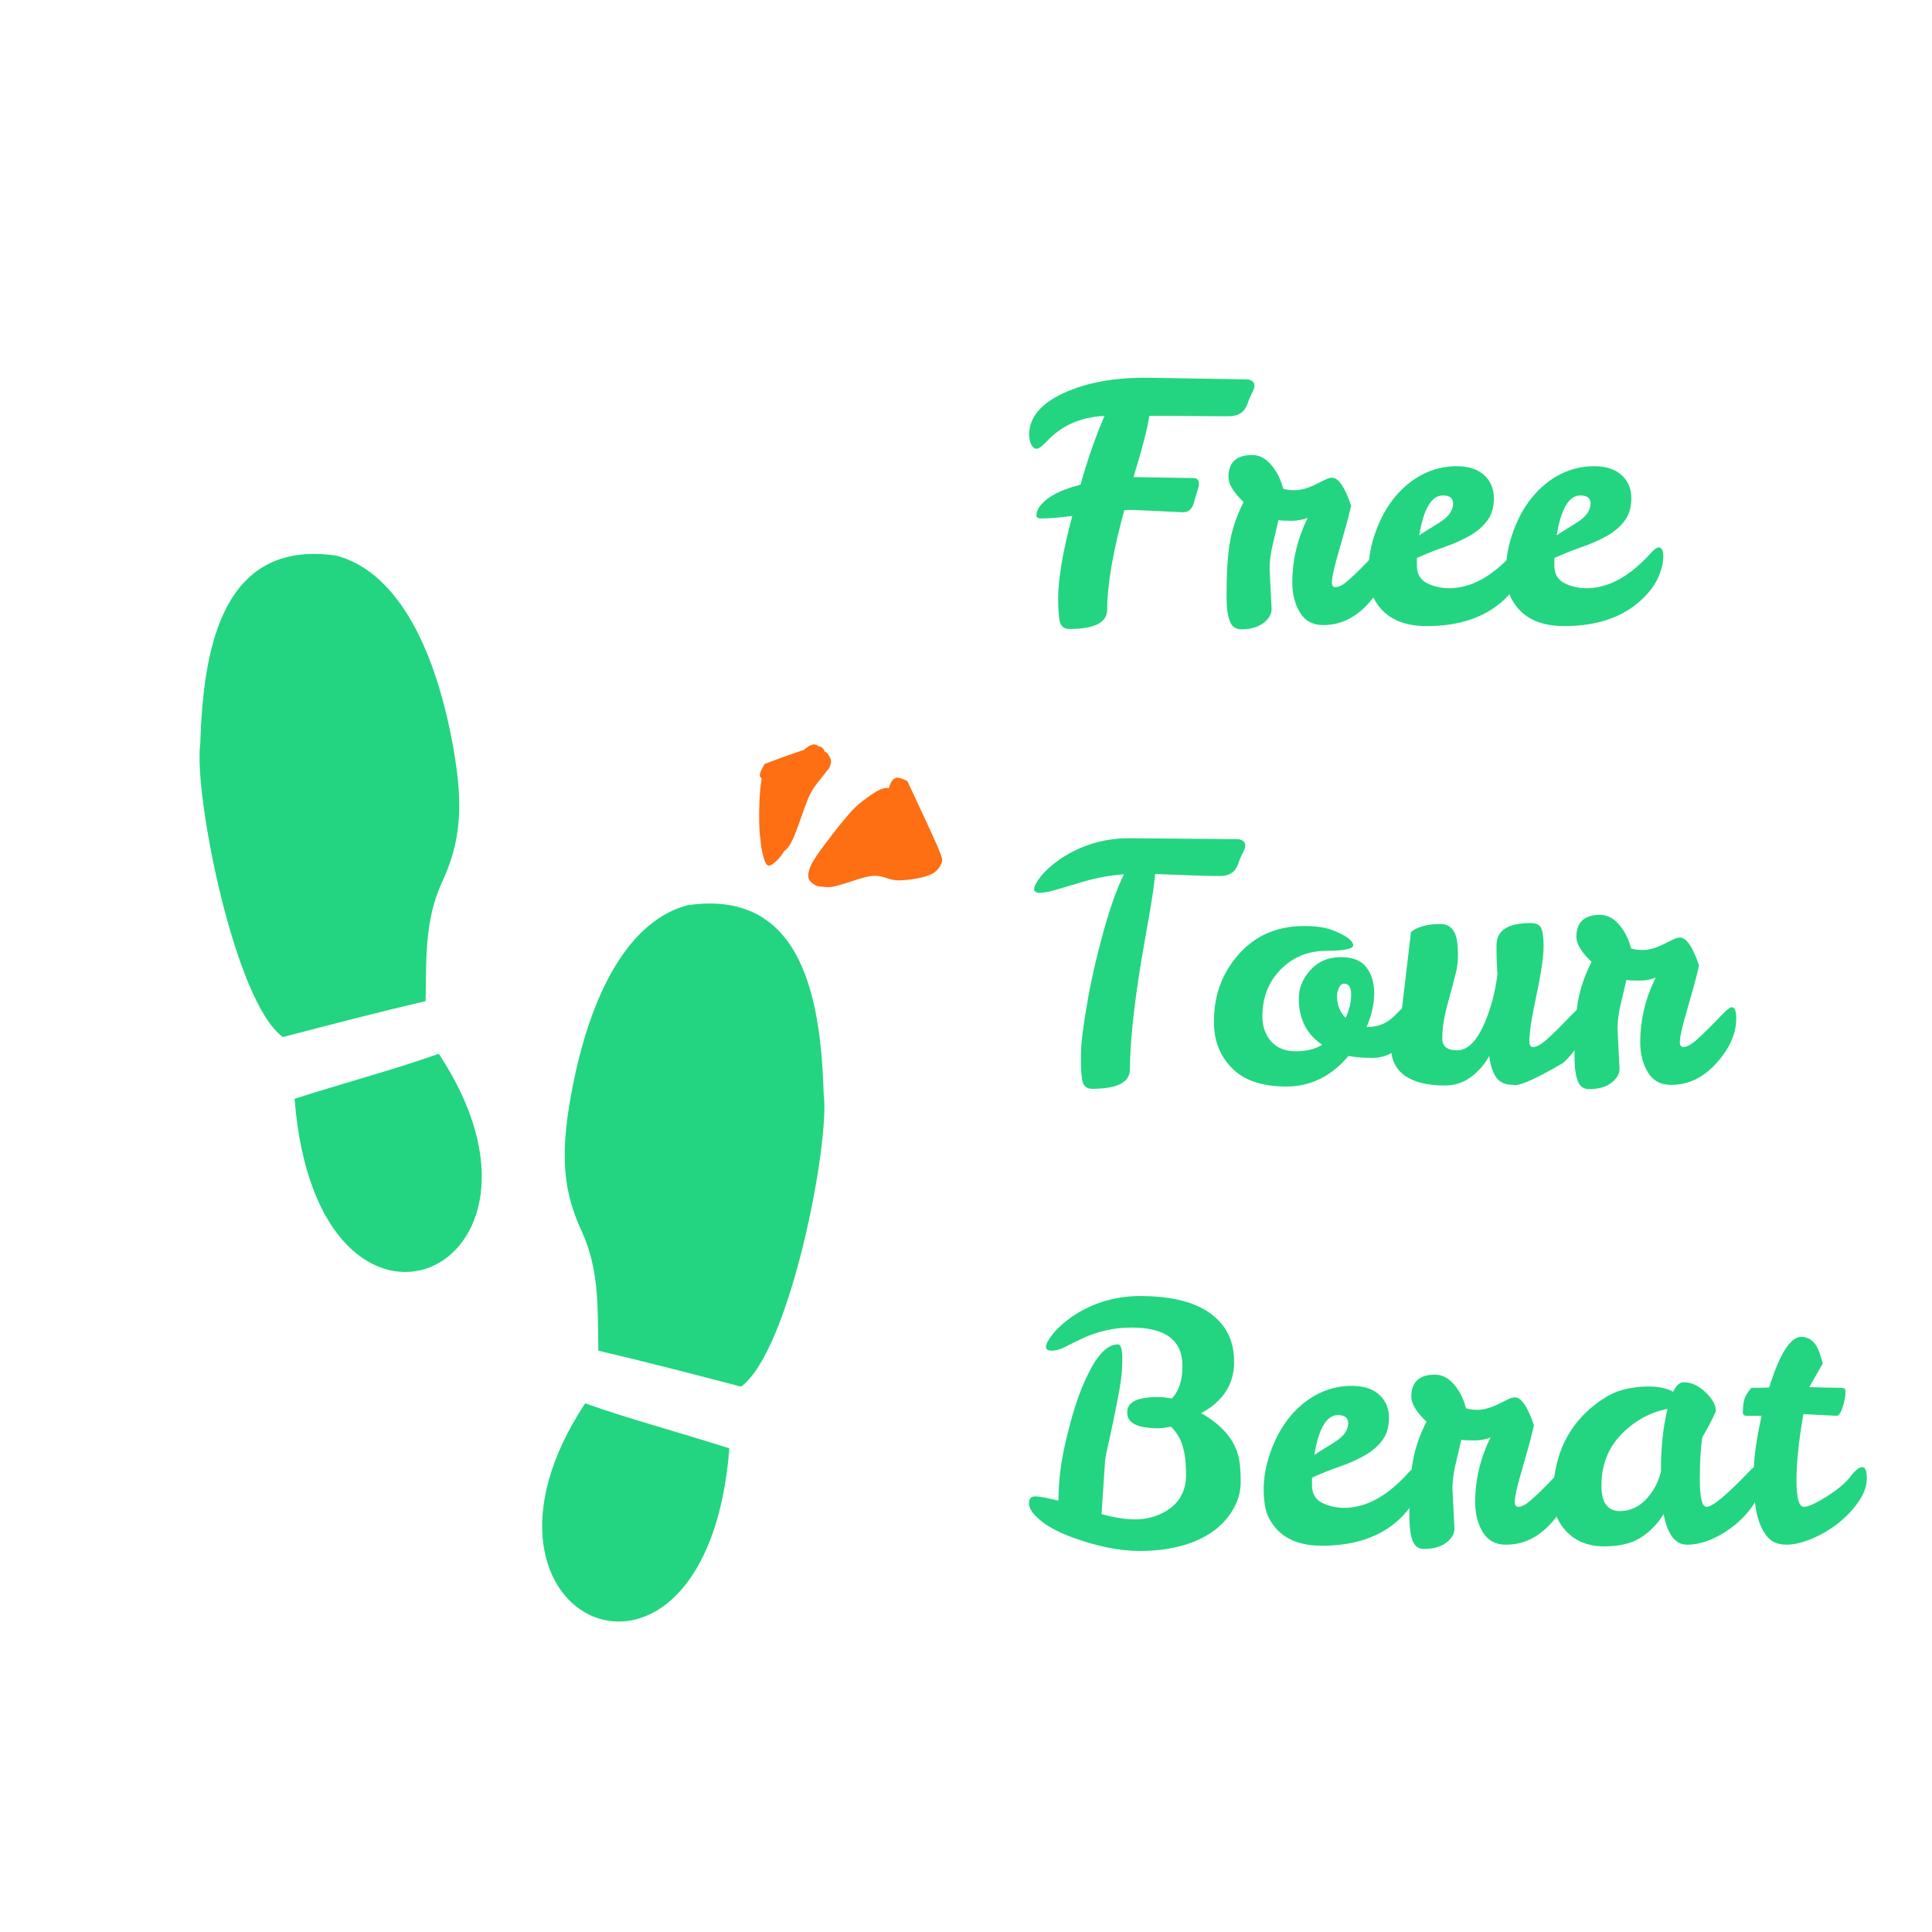 <svg xmlns="http://www.w3.org/2000/svg" xmlns:xlink="http://www.w3.org/1999/xlink" width="500" zoomAndPan="magnify" viewBox="0 0 375 375" height="500" preserveAspectRatio="xMidYMid meet" version="1.0"><defs><g/><clipPath id="215440b647"><path d="M 147 144 L 162 144 L 162 169 L 147 169 Z M 147 144 " clip-rule="nonzero"/></clipPath><clipPath id="614c9f9a45"><path d="M 143.906 147.543 L 160.473 143.828 L 165.109 164.492 L 148.543 168.207 Z M 143.906 147.543 " clip-rule="nonzero"/></clipPath><clipPath id="5e44ab3ef0"><path d="M 148.43 148.273 C 158.418 144.496 159.012 144.746 159.461 145.031 C 159.836 145.332 160.152 145.719 160.066 146.355 C 160.027 147.902 156.066 151.48 154.688 154.246 C 153.422 156.836 152.211 160.336 151.961 162.316 C 151.844 163.496 152.609 164.168 152.258 165.016 C 151.887 166.098 149.891 168.16 149.168 168.016 C 148.441 167.871 148.121 166.098 147.809 164.707 C 147.473 162.859 147.539 160.078 147.602 157.605 C 147.758 154.879 147.488 150.25 148.578 148.93 C 149.16 148.109 150.242 147.789 150.895 147.949 C 151.617 148.094 152.238 148.801 152.613 149.793 C 153.414 151.996 153.113 159.906 151.871 161.566 C 151.344 162.301 149.984 162.758 149.684 162.441 C 149.008 161.824 151.699 155.996 153.074 153.227 C 154.395 150.547 156.18 146.844 157.762 146.027 C 158.648 145.52 159.902 145.621 160.473 146.109 C 161.027 146.523 161.281 148.004 161.121 148.656 C 161 149.145 160.625 149.535 160.129 149.723 C 159.648 149.984 158.648 149.977 158.07 149.801 C 157.641 149.59 157.25 149.215 157.078 148.793 C 156.871 148.223 156.805 147.238 157.145 146.703 C 157.559 146.148 158.941 145.453 159.594 145.617 C 160.332 145.832 161.254 146.855 161.305 147.77 C 161.398 149.207 158.797 151.328 157.484 153.699 C 155.734 156.855 154.266 164.027 152.219 165.176 C 151.059 165.824 149.176 165.32 148.445 164.793 C 147.801 164.324 147.711 163.574 147.535 162.461 C 147.184 159.852 147.223 150.773 148.578 148.93 C 149.16 148.109 150.242 147.789 150.895 147.949 C 151.617 148.094 152.254 148.875 152.613 149.793 C 153.348 151.703 152.648 156.473 152.324 159.469 C 152.043 161.988 151.441 166.504 151.059 166.516 C 150.84 166.562 150.891 164.398 150.426 164.043 C 149.906 163.773 148.477 164.941 148.102 164.641 C 147.652 164.355 147.734 163.34 147.828 162.395 C 148.004 160.434 149.266 156.461 150.496 153.727 C 151.816 151.047 153.828 147.676 155.395 146.094 C 156.363 145.262 157.254 144.449 158.109 144.488 C 158.816 144.559 159.918 145.695 160.066 146.355 C 160.254 146.852 159.988 147.371 159.688 147.746 C 159.344 148.285 158.477 148.863 157.816 149.012 C 157.102 149.25 156.402 148.867 155.523 149.062 C 153.988 149.41 151.16 151.887 149.703 151.906 C 148.777 151.883 147.719 151.277 147.496 150.633 C 147.293 150.062 148.43 148.273 148.43 148.273 " clip-rule="nonzero"/></clipPath><clipPath id="3b11e1cec2"><path d="M 156 150 L 183 150 L 183 173 L 156 173 Z M 156 150 " clip-rule="nonzero"/></clipPath><clipPath id="b45120178f"><path d="M 153.387 155.922 L 178.805 149.762 L 183.523 169.219 L 158.105 175.383 Z M 153.387 155.922 " clip-rule="nonzero"/></clipPath><clipPath id="9c23fa55b0"><path d="M 176.121 151.609 C 182.945 166.137 183.059 166.602 182.82 167.32 C 182.582 168.039 182.051 168.91 181.191 169.449 C 179.762 170.375 176.336 170.875 174.273 170.879 C 172.617 170.867 171.574 169.965 169.766 169.992 C 167.293 170.012 162.957 172.219 160.641 172.203 C 159.223 172.133 157.805 171.734 157.32 171.109 C 156.859 170.562 156.766 169.84 157.047 168.949 C 157.469 166.945 161 162.789 162.809 160.367 C 164.34 158.512 165.598 156.887 167.199 155.672 C 168.727 154.477 170.684 153.012 171.988 152.941 C 172.883 152.891 173.676 153.441 174.312 154.027 C 175.012 154.52 175.336 155.184 175.797 156.062 C 176.566 157.527 177.09 160.703 177.879 161.914 C 178.32 162.715 179.195 162.918 179.422 163.523 C 179.633 164.051 179.629 164.711 179.332 165.195 C 178.824 165.812 176.754 166.812 176.426 166.477 C 176 166.086 177.293 161.891 177.938 161.82 C 178.406 161.703 179.582 163.152 179.516 163.91 C 179.551 164.73 178.645 166.105 177.555 166.367 C 175.547 166.938 167.84 164.434 166.84 162.691 C 166.281 161.754 166.703 160.086 167.328 159.602 C 167.934 159.043 169.41 159.344 170.734 159.684 C 173.043 160.363 178.316 163.047 179.316 164.785 C 179.855 165.645 179.73 166.832 179.375 167.414 C 179.098 167.977 178.297 168.418 177.5 168.527 C 176.215 168.676 174.32 166.988 172.453 166.781 C 170.238 166.492 166.668 167.77 164.996 167.352 C 164.121 167.148 163.504 166.641 163.137 166.148 C 162.867 165.719 162.734 165.176 162.855 164.648 C 162.977 164.125 163.664 163.215 164.152 162.848 C 164.582 162.578 165.148 162.523 165.672 162.645 C 166.215 162.844 167.105 163.453 167.336 164.059 C 167.641 164.645 167.574 165.734 167.203 166.238 C 166.848 166.816 165.91 167.375 165.25 167.371 C 164.492 167.309 163.191 166.383 162.945 165.699 C 162.758 164.922 163.098 163.602 163.938 162.984 C 165.328 161.902 169.801 161.977 172.445 162.324 C 174.914 162.633 178.508 163.496 179.316 164.785 C 179.855 165.645 179.59 167.277 179.082 167.898 C 178.551 168.438 177.5 168.527 176.371 168.305 C 174.117 167.863 167.719 164.625 166.84 162.691 C 166.34 161.656 166.68 160.336 167.328 159.602 C 168.035 158.77 169.652 158.297 171.09 158.441 C 173.289 158.652 177.848 160.766 178.906 162.41 C 179.461 163.348 179.512 164.902 179 165.523 C 178.566 166.125 176.793 166.637 176.465 166.305 C 176.02 165.832 177.254 162.066 177.879 161.914 C 178.285 161.898 179.195 162.918 179.422 163.523 C 179.574 164.145 179.41 165.176 179.039 165.68 C 178.586 166.203 177.629 166.68 176.949 166.598 C 176.27 166.516 175.535 165.867 174.84 165.047 C 173.391 163.5 169.809 158.258 170.324 156.977 C 170.582 156.336 172.551 155.941 172.781 156.215 C 173.34 157.156 162.574 171.32 159.766 172.004 C 158.773 172.324 157.766 171.578 157.32 171.109 C 156.898 170.719 156.805 169.996 156.926 169.473 C 157.027 168.871 157.363 168.211 158.145 167.691 C 159.707 166.652 164.422 166.004 167.344 165.789 C 169.871 165.672 172.492 166.605 174.613 166.504 C 176.25 166.438 178.34 165.188 179.039 165.68 C 179.539 166.051 179.566 167.863 179.41 167.898 C 179.098 167.977 172.43 156.137 172.508 153.395 C 172.555 152.227 173.227 151.238 173.828 151.008 C 174.414 150.703 176.121 151.609 176.121 151.609 " clip-rule="nonzero"/></clipPath></defs><path fill="#23d580" d="M 85.168 204.535 C 76.285 207.684 68.441 209.691 57.176 213.273 C 61.594 269.59 113.312 247.137 85.168 204.535 Z M 82.609 194.316 C 82.758 186.492 82.355 178.949 85.668 171.508 C 89.434 163.531 90.035 156.535 87.953 144.953 C 84.164 123.883 76.16 110.746 65.344 107.863 C 42.281 104.426 39.426 127.547 38.863 144.461 C 37.594 153.926 45.43 194.434 54.906 201.293 C 64.223 198.863 73.367 196.477 82.605 194.316 Z M 82.609 194.316 " fill-opacity="1" fill-rule="nonzero"/><path fill="#23d580" d="M 113.574 272.387 C 122.457 275.535 130.301 277.543 141.57 281.125 C 137.152 337.441 85.43 314.988 113.574 272.387 Z M 116.137 262.168 C 115.984 254.344 116.391 246.801 113.074 239.359 C 109.312 231.383 108.711 224.387 110.793 212.805 C 114.578 191.734 122.586 178.598 133.398 175.715 C 156.461 172.277 159.32 195.398 159.879 212.312 C 161.152 221.777 153.316 262.285 143.836 269.145 C 134.523 266.711 125.379 264.328 116.137 262.168 Z M 116.137 262.168 " fill-opacity="1" fill-rule="nonzero"/><g fill="#23d580" fill-opacity="1"><g transform="translate(198.808, 121.133)"><g><path d="M 9.328 -21 C 6.859 -20.664 4.812 -20.5 3.188 -20.5 C 2.633 -20.5 2.359 -20.707 2.359 -21.125 C 2.359 -22.102 3.031 -23.133 4.375 -24.219 C 5.719 -25.312 7.898 -26.258 10.922 -27.062 C 12.273 -31.914 13.828 -36.363 15.578 -40.406 C 11.316 -40.195 7.828 -38.797 5.109 -36.203 C 4.43 -35.516 3.879 -34.977 3.453 -34.594 C 3.023 -34.219 2.648 -34.031 2.328 -34.031 C 2.004 -34.031 1.691 -34.285 1.391 -34.797 C 1.098 -35.305 0.953 -35.988 0.953 -36.844 C 0.992 -40.113 3.207 -42.77 7.594 -44.812 C 11.977 -46.852 17.383 -47.852 23.812 -47.812 L 42.969 -47.5 C 44.113 -47.5 44.688 -47.051 44.688 -46.156 C 44.688 -45.906 44.516 -45.445 44.172 -44.781 C 43.836 -44.125 43.539 -43.41 43.281 -42.641 C 42.727 -41.109 41.535 -40.344 39.703 -40.344 L 37.672 -40.344 L 29.172 -40.406 L 24.266 -40.406 C 23.922 -37.988 22.898 -34.031 21.203 -28.531 L 32.875 -28.344 C 33.562 -28.344 33.906 -27.941 33.906 -27.141 C 33.906 -26.879 33.797 -26.426 33.578 -25.781 C 33.367 -25.145 33.176 -24.488 33 -23.812 C 32.664 -22.406 31.945 -21.703 30.844 -21.703 L 21.125 -22.156 L 20.297 -22.156 C 20.047 -22.156 19.75 -22.133 19.406 -22.094 C 17.195 -13.957 16.094 -7.531 16.094 -2.812 C 16.094 -0.301 13.645 0.953 8.75 0.953 C 7.688 0.953 7.055 0.41 6.859 -0.672 C 6.672 -1.754 6.578 -3.191 6.578 -4.984 C 6.578 -8.805 7.492 -14.145 9.328 -21 Z M 9.328 -21 "/></g></g></g><g fill="#23d580" fill-opacity="1"><g transform="translate(235.192, 121.133)"><g><path d="M 11.234 -10.719 L 11.625 -2.938 C 11.625 -1.914 11.086 -1 10.016 -0.188 C 8.953 0.613 7.508 1.016 5.688 1.016 C 4.625 1.016 3.891 0.461 3.484 -0.641 C 3.078 -1.742 2.875 -3.359 2.875 -5.484 C 2.875 -9.953 3.098 -13.453 3.547 -15.984 C 3.992 -18.523 4.875 -21.094 6.188 -23.688 C 4.227 -25.562 3.25 -27.176 3.25 -28.531 C 3.25 -31.383 4.785 -32.812 7.859 -32.812 C 9.43 -32.812 10.812 -31.984 12 -30.328 C 12.852 -29.18 13.473 -27.836 13.859 -26.297 C 14.453 -26.086 15.195 -25.984 16.094 -25.984 C 17.32 -25.984 18.742 -26.391 20.359 -27.203 L 22.031 -28.031 C 22.539 -28.281 22.984 -28.406 23.359 -28.406 C 24.598 -28.406 25.832 -26.598 27.062 -22.984 C 26.688 -21.328 26.273 -19.727 25.828 -18.188 C 25.379 -16.656 24.852 -14.805 24.25 -12.641 C 23.656 -10.473 23.348 -9.016 23.328 -8.266 C 23.305 -7.523 23.531 -7.156 24 -7.156 C 24.645 -7.156 25.43 -7.555 26.359 -8.359 C 27.297 -9.172 28.234 -10.055 29.172 -11.016 C 30.109 -11.973 30.969 -12.852 31.75 -13.656 C 32.539 -14.469 33.086 -14.875 33.391 -14.875 C 33.984 -14.875 34.281 -14.148 34.281 -12.703 C 34.281 -9.766 32.992 -6.867 30.422 -4.016 C 27.848 -1.172 24.898 0.227 21.578 0.188 C 19.617 0.188 18.148 -0.598 17.172 -2.172 C 16.191 -3.742 15.68 -5.66 15.641 -7.922 C 15.641 -12.391 16.641 -16.625 18.641 -20.625 C 17.703 -20.238 16.645 -20.047 15.469 -20.047 C 14.301 -20.047 13.461 -20.086 12.953 -20.172 C 12.578 -18.555 12.195 -16.926 11.812 -15.281 C 11.426 -13.645 11.234 -12.125 11.234 -10.719 Z M 11.234 -10.719 "/></g></g></g><g fill="#23d580" fill-opacity="1"><g transform="translate(264.363, 121.133)"><g><path d="M 16.797 -6.953 C 20.109 -6.953 23.32 -8.273 26.438 -10.922 C 27.582 -11.898 28.516 -12.801 29.234 -13.625 C 29.961 -14.457 30.52 -14.875 30.906 -14.875 C 31.5 -14.875 31.797 -14.273 31.797 -13.078 C 31.797 -11.891 31.473 -10.562 30.828 -9.094 C 30.191 -7.625 29.129 -6.188 27.641 -4.781 C 23.984 -1.332 18.961 0.391 12.578 0.391 C 7.516 0.391 4.066 -1.441 2.234 -5.109 C 1.598 -6.379 1.281 -8.207 1.281 -10.594 C 1.281 -12.977 1.75 -15.457 2.688 -18.031 C 3.625 -20.602 4.867 -22.828 6.422 -24.703 C 7.973 -26.578 9.77 -28.035 11.812 -29.078 C 13.852 -30.117 16.031 -30.641 18.344 -30.641 C 20.664 -30.641 22.453 -30.066 23.703 -28.922 C 24.961 -27.773 25.594 -26.285 25.594 -24.453 C 25.594 -22.617 25.133 -21.117 24.219 -19.953 C 23.312 -18.785 22.133 -17.805 20.688 -17.016 C 19.238 -16.223 17.629 -15.52 15.859 -14.906 C 14.098 -14.289 12.363 -13.598 10.656 -12.828 L 10.656 -11.234 C 10.695 -9.703 11.332 -8.613 12.562 -7.969 C 13.801 -7.332 15.211 -6.992 16.797 -6.953 Z M 15.703 -24.969 C 13.492 -24.969 11.961 -22.391 11.109 -17.234 C 12.004 -17.828 12.844 -18.359 13.625 -18.828 C 14.414 -19.297 15.109 -19.742 15.703 -20.172 C 16.984 -21.109 17.645 -22.172 17.688 -23.359 C 17.688 -24.43 17.023 -24.969 15.703 -24.969 Z M 15.703 -24.969 "/></g></g></g><g fill="#23d580" fill-opacity="1"><g transform="translate(291.045, 121.133)"><g><path d="M 16.797 -6.953 C 20.109 -6.953 23.32 -8.273 26.438 -10.922 C 27.582 -11.898 28.516 -12.801 29.234 -13.625 C 29.961 -14.457 30.52 -14.875 30.906 -14.875 C 31.5 -14.875 31.797 -14.273 31.797 -13.078 C 31.797 -11.891 31.473 -10.562 30.828 -9.094 C 30.191 -7.625 29.129 -6.188 27.641 -4.781 C 23.984 -1.332 18.961 0.391 12.578 0.391 C 7.516 0.391 4.066 -1.441 2.234 -5.109 C 1.598 -6.379 1.281 -8.207 1.281 -10.594 C 1.281 -12.977 1.75 -15.457 2.688 -18.031 C 3.625 -20.602 4.867 -22.828 6.422 -24.703 C 7.973 -26.578 9.77 -28.035 11.812 -29.078 C 13.852 -30.117 16.031 -30.641 18.344 -30.641 C 20.664 -30.641 22.453 -30.066 23.703 -28.922 C 24.961 -27.773 25.594 -26.285 25.594 -24.453 C 25.594 -22.617 25.133 -21.117 24.219 -19.953 C 23.312 -18.785 22.133 -17.805 20.688 -17.016 C 19.238 -16.223 17.629 -15.52 15.859 -14.906 C 14.098 -14.289 12.363 -13.598 10.656 -12.828 L 10.656 -11.234 C 10.695 -9.703 11.332 -8.613 12.562 -7.969 C 13.801 -7.332 15.211 -6.992 16.797 -6.953 Z M 15.703 -24.969 C 13.492 -24.969 11.961 -22.391 11.109 -17.234 C 12.004 -17.828 12.844 -18.359 13.625 -18.828 C 14.414 -19.297 15.109 -19.742 15.703 -20.172 C 16.984 -21.109 17.645 -22.172 17.688 -23.359 C 17.688 -24.43 17.023 -24.969 15.703 -24.969 Z M 15.703 -24.969 "/></g></g></g><g fill="#23d580" fill-opacity="1"><g transform="translate(198.808, 210.383)"><g><path d="M 20.5 -2.812 C 20.5 -0.301 18.051 0.953 13.156 0.953 C 12.094 0.953 11.461 0.41 11.266 -0.672 C 11.078 -1.754 10.984 -3.102 10.984 -4.719 C 10.984 -6.344 11.098 -8.078 11.328 -9.922 C 11.566 -11.773 11.879 -13.785 12.266 -15.953 C 12.984 -20.129 14.008 -24.629 15.344 -29.453 C 16.688 -34.285 18.02 -38.023 19.344 -40.672 C 16.664 -40.492 14.004 -40.008 11.359 -39.219 C 8.723 -38.438 6.852 -37.883 5.75 -37.562 C 4.645 -37.25 3.727 -37.094 3 -37.094 C 2.281 -37.094 1.922 -37.328 1.922 -37.797 C 1.922 -38.348 2.344 -39.164 3.188 -40.25 C 4.039 -41.332 5.254 -42.43 6.828 -43.547 C 10.828 -46.266 15.273 -47.645 20.172 -47.688 L 41.172 -47.5 C 42.328 -47.5 42.906 -47.051 42.906 -46.156 C 42.906 -45.906 42.734 -45.445 42.391 -44.781 C 42.047 -44.125 41.75 -43.41 41.5 -42.641 C 40.945 -41.109 39.785 -40.344 38.016 -40.344 C 36.254 -40.344 32.051 -40.473 25.406 -40.734 C 25.238 -38.859 24.898 -36.461 24.391 -33.547 C 23.879 -30.629 23.328 -27.445 22.734 -24 C 21.285 -15.195 20.539 -8.133 20.5 -2.812 Z M 20.5 -2.812 "/></g></g></g><g fill="#23d580" fill-opacity="1"><g transform="translate(234.043, 210.383)"><g><path d="M 27.703 -5.422 C 24.348 -1.461 20.316 0.516 15.609 0.516 C 10.91 0.516 7.391 -0.688 5.047 -3.094 C 2.703 -5.5 1.551 -8.488 1.594 -12.062 C 1.551 -17.125 3.145 -21.484 6.375 -25.141 C 9.613 -28.805 13.852 -30.641 19.094 -30.641 C 21.477 -30.641 23.391 -30.344 24.828 -29.75 C 27.348 -28.727 28.609 -27.77 28.609 -26.875 C 28.609 -26.195 26.848 -25.848 23.328 -25.828 C 19.816 -25.805 16.879 -24.594 14.516 -22.188 C 12.16 -19.781 10.984 -16.75 10.984 -13.094 C 10.984 -11.176 11.547 -9.566 12.672 -8.266 C 13.797 -6.973 15.391 -6.328 17.453 -6.328 C 19.523 -6.328 21.238 -6.75 22.594 -7.594 C 19.57 -9.633 18.062 -12.594 18.062 -16.469 C 18.02 -18.508 18.754 -20.367 20.266 -22.047 C 21.773 -23.734 23.711 -24.586 26.078 -24.609 C 28.441 -24.629 30.133 -23.977 31.156 -22.656 C 32.176 -21.344 32.688 -19.656 32.688 -17.594 C 32.688 -15.531 32.195 -13.348 31.219 -11.047 L 31.609 -11.047 C 33.473 -11.086 35.086 -11.75 36.453 -13.031 C 36.961 -13.539 37.398 -13.984 37.766 -14.359 C 38.129 -14.742 38.5 -14.938 38.875 -14.938 C 39.477 -14.938 39.781 -14.234 39.781 -12.828 C 39.781 -10.234 39.008 -8.285 37.469 -6.984 C 35.938 -5.691 34.242 -5.047 32.391 -5.047 C 30.547 -5.047 28.984 -5.172 27.703 -5.422 Z M 27.141 -12.828 C 27.859 -14.359 28.219 -15.848 28.219 -17.297 C 28.219 -18.742 27.75 -19.469 26.812 -19.469 C 26.426 -19.469 26.102 -19.191 25.844 -18.641 C 25.594 -18.086 25.469 -17.555 25.469 -17.047 C 25.469 -15.348 26.023 -13.941 27.141 -12.828 Z M 27.141 -12.828 "/></g></g></g><g fill="#23d580" fill-opacity="1"><g transform="translate(268.704, 210.383)"><g><path d="M 21.766 -26.938 C 21.766 -29.789 23.977 -31.219 28.406 -31.219 C 29.52 -31.219 30.211 -30.852 30.484 -30.125 C 30.766 -29.406 30.906 -28.301 30.906 -26.812 C 30.906 -24.727 30.438 -21.492 29.5 -17.109 C 28.562 -12.723 28.113 -9.766 28.156 -8.234 C 28.156 -7.516 28.391 -7.156 28.859 -7.156 C 29.492 -7.156 30.281 -7.555 31.219 -8.359 C 32.156 -9.172 33.094 -10.055 34.031 -11.016 C 34.969 -11.973 35.828 -12.852 36.609 -13.656 C 37.398 -14.469 37.945 -14.875 38.25 -14.875 C 38.844 -14.875 39.141 -14.148 39.141 -12.703 C 39.141 -9.723 37.672 -6.852 34.734 -4.094 C 29.797 -1.195 26.664 0.25 25.344 0.25 C 25.219 0.25 25.113 0.227 25.031 0.188 C 23.406 0.188 22.266 -0.344 21.609 -1.406 C 20.953 -2.469 20.535 -3.805 20.359 -5.422 C 19.516 -3.848 18.348 -2.5 16.859 -1.375 C 15.367 -0.25 13.664 0.312 11.75 0.312 C 8.383 0.312 5.797 -0.32 3.984 -1.594 C 2.18 -2.875 1.281 -4.77 1.281 -7.281 C 1.281 -8.383 1.438 -9.406 1.75 -10.344 C 2.07 -11.281 2.594 -12.43 3.312 -13.797 L 5.172 -29.5 C 6.492 -30.52 8.391 -31.031 10.859 -31.031 C 12.816 -31.031 13.922 -29.754 14.172 -27.203 C 14.391 -25.109 14.297 -23.242 13.891 -21.609 C 13.484 -19.973 12.938 -17.91 12.25 -15.422 C 11.57 -12.93 11.234 -10.727 11.234 -8.812 C 11.234 -7.281 12.191 -6.516 14.109 -6.516 C 16.191 -6.516 18 -8.344 19.531 -12 C 20.727 -14.812 21.539 -17.941 21.969 -21.391 C 21.914 -21.723 21.879 -22.156 21.859 -22.688 C 21.836 -23.227 21.816 -23.754 21.797 -24.266 C 21.773 -24.773 21.766 -25.285 21.766 -25.797 Z M 21.766 -26.938 "/></g></g></g><g fill="#23d580" fill-opacity="1"><g transform="translate(302.726, 210.383)"><g><path d="M 11.234 -10.719 L 11.625 -2.938 C 11.625 -1.914 11.086 -1 10.016 -0.188 C 8.953 0.613 7.508 1.016 5.688 1.016 C 4.625 1.016 3.891 0.461 3.484 -0.641 C 3.078 -1.742 2.875 -3.359 2.875 -5.484 C 2.875 -9.953 3.098 -13.453 3.547 -15.984 C 3.992 -18.523 4.875 -21.094 6.188 -23.688 C 4.227 -25.562 3.25 -27.176 3.25 -28.531 C 3.25 -31.383 4.785 -32.812 7.859 -32.812 C 9.43 -32.812 10.812 -31.984 12 -30.328 C 12.852 -29.18 13.473 -27.836 13.859 -26.297 C 14.453 -26.086 15.195 -25.984 16.094 -25.984 C 17.32 -25.984 18.742 -26.391 20.359 -27.203 L 22.031 -28.031 C 22.539 -28.281 22.984 -28.406 23.359 -28.406 C 24.598 -28.406 25.832 -26.598 27.062 -22.984 C 26.688 -21.328 26.273 -19.727 25.828 -18.188 C 25.379 -16.656 24.852 -14.805 24.25 -12.641 C 23.656 -10.473 23.348 -9.016 23.328 -8.266 C 23.305 -7.523 23.531 -7.156 24 -7.156 C 24.645 -7.156 25.43 -7.555 26.359 -8.359 C 27.297 -9.172 28.234 -10.055 29.172 -11.016 C 30.109 -11.973 30.969 -12.852 31.75 -13.656 C 32.539 -14.469 33.086 -14.875 33.391 -14.875 C 33.984 -14.875 34.281 -14.148 34.281 -12.703 C 34.281 -9.766 32.992 -6.867 30.422 -4.016 C 27.848 -1.172 24.898 0.227 21.578 0.188 C 19.617 0.188 18.148 -0.598 17.172 -2.172 C 16.191 -3.742 15.68 -5.66 15.641 -7.922 C 15.641 -12.391 16.641 -16.625 18.641 -20.625 C 17.703 -20.238 16.645 -20.047 15.469 -20.047 C 14.301 -20.047 13.461 -20.086 12.953 -20.172 C 12.578 -18.555 12.195 -16.926 11.812 -15.281 C 11.426 -13.645 11.234 -12.125 11.234 -10.719 Z M 11.234 -10.719 "/></g></g></g><g fill="#23d580" fill-opacity="1"><g transform="translate(198.808, 299.633)"><g><path d="M 26.047 -22.406 C 21.922 -22.406 19.898 -23.445 19.984 -25.531 C 19.984 -27.488 21.961 -28.469 25.922 -28.469 C 26.859 -28.469 27.754 -28.363 28.609 -28.156 C 30.004 -29.562 30.703 -31.691 30.703 -34.547 C 30.703 -39.484 27.406 -41.953 20.812 -41.953 C 17.363 -41.953 14.086 -41.203 10.984 -39.703 C 9.828 -39.148 8.789 -38.641 7.875 -38.172 C 6.969 -37.703 6.129 -37.469 5.359 -37.469 C 4.598 -37.469 4.219 -37.703 4.219 -38.172 C 4.219 -38.734 4.641 -39.555 5.484 -40.641 C 6.336 -41.723 7.531 -42.816 9.062 -43.922 C 12.977 -46.648 17.426 -48.035 22.406 -48.078 C 28.914 -48.078 33.707 -46.781 36.781 -44.188 C 39.414 -42.008 40.734 -39.051 40.734 -35.312 C 40.734 -30.969 38.602 -27.645 34.344 -25.344 C 38.438 -23 40.863 -20.129 41.625 -16.734 C 41.883 -15.535 42.016 -13.957 42.016 -12 C 42.016 -10.039 41.477 -8.188 40.406 -6.438 C 39.344 -4.695 37.922 -3.234 36.141 -2.047 C 32.555 0.254 27.977 1.406 22.406 1.406 C 18.445 1.406 14.039 0.508 9.188 -1.281 C 5.957 -2.469 3.578 -3.891 2.047 -5.547 C 1.273 -6.359 0.898 -7.164 0.922 -7.969 C 0.941 -8.781 1.344 -9.188 2.125 -9.188 C 2.914 -9.188 4.422 -8.91 6.641 -8.359 L 6.641 -8.422 C 6.641 -11.742 7.02 -15.148 7.781 -18.641 C 9.102 -24.723 10.641 -29.488 12.391 -32.938 C 14.254 -36.77 16.191 -38.688 18.203 -38.688 C 18.754 -38.688 19.031 -37.727 19.031 -35.812 C 19.031 -33.895 18.848 -31.938 18.484 -29.938 C 18.117 -27.938 17.734 -25.969 17.328 -24.031 C 16.93 -22.094 16.551 -20.336 16.188 -18.766 C 15.82 -17.191 15.641 -16.066 15.641 -15.391 L 15 -5.75 C 17.508 -5.062 19.633 -4.719 21.375 -4.719 C 23.125 -4.719 24.703 -5.02 26.109 -5.625 C 29.641 -7.113 31.406 -9.707 31.406 -13.406 C 31.406 -15.625 31.191 -17.453 30.766 -18.891 C 30.348 -20.336 29.582 -21.617 28.469 -22.734 C 27.488 -22.516 26.68 -22.406 26.047 -22.406 Z M 26.047 -22.406 "/></g></g></g><g fill="#23d580" fill-opacity="1"><g transform="translate(244.001, 299.633)"><g><path d="M 16.797 -6.953 C 20.109 -6.953 23.32 -8.273 26.438 -10.922 C 27.582 -11.898 28.516 -12.801 29.234 -13.625 C 29.961 -14.457 30.52 -14.875 30.906 -14.875 C 31.5 -14.875 31.797 -14.273 31.797 -13.078 C 31.797 -11.891 31.473 -10.562 30.828 -9.094 C 30.191 -7.625 29.129 -6.188 27.641 -4.781 C 23.984 -1.332 18.961 0.391 12.578 0.391 C 7.516 0.391 4.066 -1.441 2.234 -5.109 C 1.598 -6.379 1.281 -8.207 1.281 -10.594 C 1.281 -12.977 1.75 -15.457 2.688 -18.031 C 3.625 -20.602 4.867 -22.828 6.422 -24.703 C 7.973 -26.578 9.77 -28.035 11.812 -29.078 C 13.852 -30.117 16.031 -30.641 18.344 -30.641 C 20.664 -30.641 22.453 -30.066 23.703 -28.922 C 24.961 -27.773 25.594 -26.285 25.594 -24.453 C 25.594 -22.617 25.133 -21.117 24.219 -19.953 C 23.312 -18.785 22.133 -17.805 20.688 -17.016 C 19.238 -16.223 17.629 -15.52 15.859 -14.906 C 14.098 -14.289 12.363 -13.598 10.656 -12.828 L 10.656 -11.234 C 10.695 -9.703 11.332 -8.613 12.562 -7.969 C 13.801 -7.332 15.211 -6.992 16.797 -6.953 Z M 15.703 -24.969 C 13.492 -24.969 11.961 -22.391 11.109 -17.234 C 12.004 -17.828 12.844 -18.359 13.625 -18.828 C 14.414 -19.297 15.109 -19.742 15.703 -20.172 C 16.984 -21.109 17.645 -22.172 17.688 -23.359 C 17.688 -24.43 17.023 -24.969 15.703 -24.969 Z M 15.703 -24.969 "/></g></g></g><g fill="#23d580" fill-opacity="1"><g transform="translate(270.683, 299.633)"><g><path d="M 11.234 -10.719 L 11.625 -2.938 C 11.625 -1.914 11.086 -1 10.016 -0.188 C 8.953 0.613 7.508 1.016 5.688 1.016 C 4.625 1.016 3.891 0.461 3.484 -0.641 C 3.078 -1.742 2.875 -3.359 2.875 -5.484 C 2.875 -9.953 3.098 -13.453 3.547 -15.984 C 3.992 -18.523 4.875 -21.094 6.188 -23.688 C 4.227 -25.562 3.25 -27.176 3.25 -28.531 C 3.25 -31.383 4.785 -32.812 7.859 -32.812 C 9.43 -32.812 10.812 -31.984 12 -30.328 C 12.852 -29.18 13.473 -27.836 13.859 -26.297 C 14.453 -26.086 15.195 -25.984 16.094 -25.984 C 17.32 -25.984 18.742 -26.391 20.359 -27.203 L 22.031 -28.031 C 22.539 -28.281 22.984 -28.406 23.359 -28.406 C 24.598 -28.406 25.832 -26.598 27.062 -22.984 C 26.688 -21.328 26.273 -19.727 25.828 -18.188 C 25.379 -16.656 24.852 -14.805 24.25 -12.641 C 23.656 -10.473 23.348 -9.016 23.328 -8.266 C 23.305 -7.523 23.531 -7.156 24 -7.156 C 24.645 -7.156 25.43 -7.555 26.359 -8.359 C 27.297 -9.172 28.234 -10.055 29.172 -11.016 C 30.109 -11.973 30.969 -12.852 31.75 -13.656 C 32.539 -14.469 33.086 -14.875 33.391 -14.875 C 33.984 -14.875 34.281 -14.148 34.281 -12.703 C 34.281 -9.766 32.992 -6.867 30.422 -4.016 C 27.848 -1.172 24.898 0.227 21.578 0.188 C 19.617 0.188 18.148 -0.598 17.172 -2.172 C 16.191 -3.742 15.68 -5.66 15.641 -7.922 C 15.641 -12.391 16.641 -16.625 18.641 -20.625 C 17.703 -20.238 16.645 -20.047 15.469 -20.047 C 14.301 -20.047 13.461 -20.086 12.953 -20.172 C 12.578 -18.555 12.195 -16.926 11.812 -15.281 C 11.426 -13.645 11.234 -12.125 11.234 -10.719 Z M 11.234 -10.719 "/></g></g></g><g fill="#23d580" fill-opacity="1"><g transform="translate(299.854, 299.633)"><g><path d="M 41.109 -15.062 C 41.879 -15.062 42.266 -14.082 42.266 -12.125 C 42.266 -11.062 41.816 -9.773 40.922 -8.266 C 40.023 -6.754 38.863 -5.367 37.438 -4.109 C 36.02 -2.859 34.438 -1.828 32.688 -1.016 C 30.945 -0.211 29.242 0.188 27.578 0.188 C 25.328 0.188 23.816 -1.789 23.047 -5.75 C 21.941 -3.914 20.492 -2.41 18.703 -1.234 C 16.922 -0.066 14.523 0.516 11.516 0.516 C 8.516 0.516 6.098 -0.422 4.266 -2.297 C 2.441 -4.172 1.551 -6.445 1.594 -9.125 C 1.594 -16.363 4 -22.066 8.812 -26.234 C 10.852 -27.984 12.754 -29.133 14.516 -29.688 C 16.285 -30.238 18.148 -30.516 20.109 -30.516 C 22.066 -30.516 23.664 -30.176 24.906 -29.5 C 25.5 -30.727 26.176 -31.344 26.938 -31.344 C 28.426 -31.344 29.844 -30.691 31.188 -29.391 C 32.531 -28.098 33.203 -26.879 33.203 -25.734 C 32.609 -24.328 31.734 -22.645 30.578 -20.688 C 30.242 -18.727 30.078 -15.984 30.078 -12.453 C 30.078 -8.922 30.52 -7.156 31.406 -7.156 C 32.52 -7.156 35.203 -9.367 39.453 -13.797 C 40.223 -14.641 40.773 -15.062 41.109 -15.062 Z M 10.984 -11.234 C 10.984 -7.961 12.195 -6.328 14.625 -6.328 C 17.219 -6.367 19.363 -7.75 21.062 -10.469 C 21.664 -11.406 22.156 -12.555 22.531 -13.922 C 22.531 -18.68 22.957 -22.766 23.812 -26.172 C 20.363 -25.492 17.363 -23.832 14.812 -21.188 C 12.258 -18.551 10.984 -15.234 10.984 -11.234 Z M 10.984 -11.234 "/></g></g></g><g fill="#23d580" fill-opacity="1"><g transform="translate(337.004, 299.633)"><g><path d="M 4.75 -3.469 C 4.258 -4.602 3.91 -5.926 3.703 -7.438 C 3.492 -8.945 3.391 -11.062 3.391 -13.781 C 3.391 -16.508 3.898 -20.191 4.922 -24.828 L 2.047 -24.828 C 1.535 -24.828 1.281 -25.039 1.281 -25.469 C 1.281 -26.488 1.375 -27.328 1.562 -27.984 C 1.75 -28.648 2.207 -29.41 2.938 -30.266 L 4.469 -30.266 C 5.062 -30.266 5.703 -30.285 6.391 -30.328 C 8.43 -36.879 10.516 -40.156 12.641 -40.156 C 14.336 -40.113 15.531 -39.031 16.219 -36.906 C 16.383 -36.312 16.578 -35.672 16.797 -34.984 L 14.172 -30.391 C 17.148 -30.305 19.031 -30.266 19.812 -30.266 C 20.602 -30.266 21.031 -30.188 21.094 -30.031 C 21.164 -29.883 21.203 -29.664 21.203 -29.375 C 21.203 -28.602 21.02 -27.641 20.656 -26.484 C 20.289 -25.336 19.875 -24.785 19.406 -24.828 L 13.031 -25.156 C 12.133 -19.957 11.688 -15.656 11.688 -12.25 C 11.688 -8.852 12.176 -7.156 13.156 -7.156 C 13.957 -7.156 15.422 -7.82 17.547 -9.156 C 19.68 -10.5 21.219 -11.785 22.156 -13.016 C 23.094 -14.254 23.859 -14.875 24.453 -14.875 C 25.047 -14.875 25.344 -14.148 25.344 -12.703 C 25.344 -11.254 24.832 -9.773 23.812 -8.266 C 22.789 -6.754 21.504 -5.367 19.953 -4.109 C 18.398 -2.859 16.676 -1.828 14.781 -1.016 C 12.883 -0.211 11.234 0.188 9.828 0.188 C 8.422 0.188 7.344 -0.141 6.594 -0.797 C 5.852 -1.453 5.238 -2.344 4.75 -3.469 Z M 4.75 -3.469 "/></g></g></g><g clip-path="url(#215440b647)"><g clip-path="url(#614c9f9a45)"><g clip-path="url(#5e44ab3ef0)"><path fill="#fe6e12" d="M 140.387 145.312 L 162.707 140.305 L 168.629 166.723 L 146.309 171.73 Z M 140.387 145.312 " fill-opacity="1" fill-rule="nonzero"/></g></g></g><g clip-path="url(#3b11e1cec2)"><g clip-path="url(#b45120178f)"><g clip-path="url(#9c23fa55b0)"><path fill="#fe6e12" d="M 149.762 153.543 L 181.336 145.887 L 187.496 171.305 L 155.922 178.961 Z M 149.762 153.543 " fill-opacity="1" fill-rule="nonzero"/></g></g></g></svg>